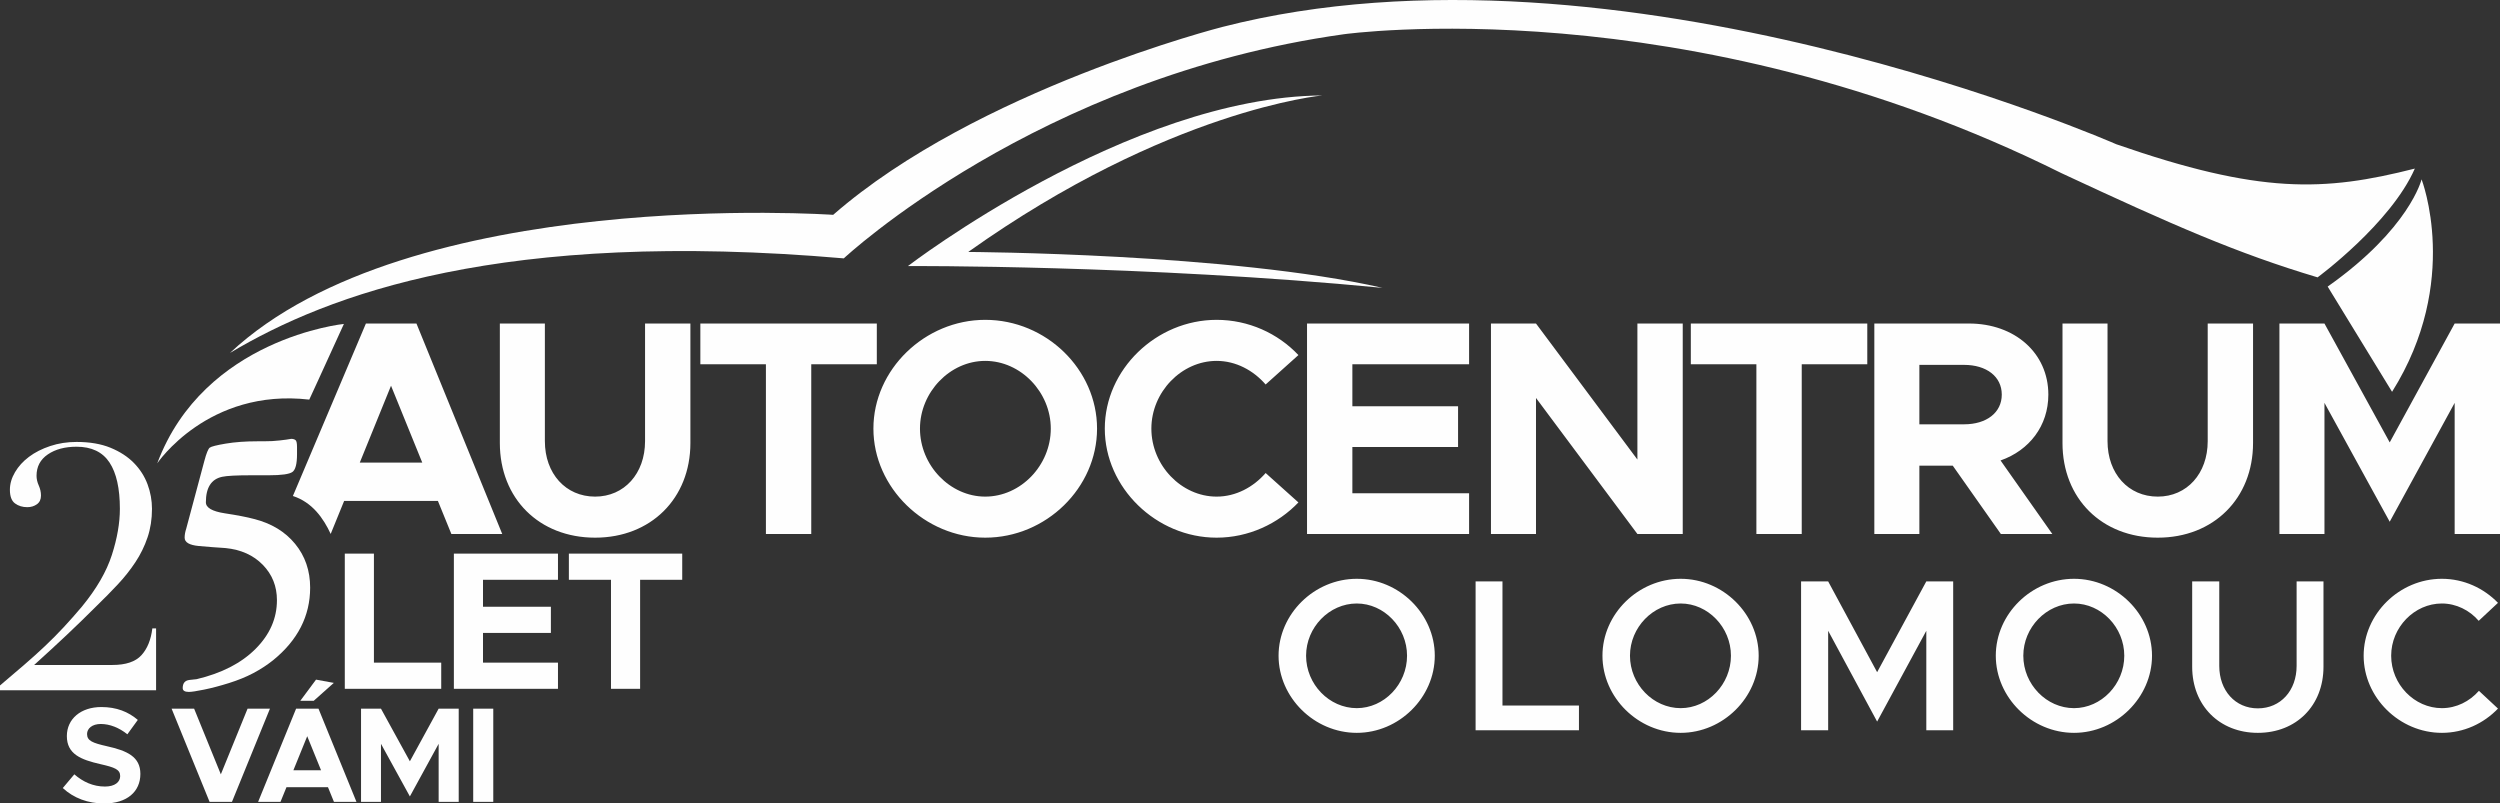 <?xml version="1.0" encoding="UTF-8"?>
<!DOCTYPE svg PUBLIC "-//W3C//DTD SVG 1.1//EN" "http://www.w3.org/Graphics/SVG/1.1/DTD/svg11.dtd">
<!-- Creator: CorelDRAW 2019 (64-Bit) -->
<svg xmlns="http://www.w3.org/2000/svg" xml:space="preserve" width="640.796mm" height="205.949mm" version="1.1" style="shape-rendering:geometricPrecision; text-rendering:geometricPrecision; image-rendering:optimizeQuality; fill-rule:evenodd; clip-rule:evenodd"
viewBox="0 0 64079.64 20594.91"
 xmlns:xlink="http://www.w3.org/1999/xlink"
 xmlns:xodm="http://www.corel.com/coreldraw/odm/2003">
 <rect x="0" y="0" width="64079.64" height="20594.91" fill="#333333" stroke="none"/>
 <defs>
  <style type="text/css">
   <![CDATA[
    .fil0 {fill:#FEFEFE;fill-rule:nonzero}
   ]]>
  </style>
 </defs>
 <g id="Vrstva_x0020_1">
  <g id="_2534065666512">
   <path class="fil0" d="M61313.07 10042.87c1775.48,-2828.65 756.22,-5445.83 756.22,-5445.83 0,0 -302.49,1262.57 -2406.76,2748.7 0,0 1427.58,2333.36 1650.54,2697.13z"/>
   <path class="fil0" d="M4030.86 11874.88c0,0 1302.37,-1931.67 3896.18,-1632.14 0,0 328.82,-710.57 887.73,-1939.85 0,0 -3583.81,361.64 -4783.91,3571.99z"/>
   <path class="fil0" d="M35437.28 7378.62c-6115.5,-591.83 -12165.24,-558.94 -12165.24,-558.94 0,0 5655.17,-4340.06 10619.92,-4372.91 0,0 -3945.49,361.65 -9074.6,4011.27 0,0 6740.18,32.85 10619.92,920.58z"/>
   <path class="fil0" d="M5894.95 9046.31c2515.73,-1503.27 6987.31,-3180.11 15733.13,-2423.9 0,0 4964.86,-4647.48 12814.13,-5744.44 0,0 8766.18,-1233.43 18399.46,3561.49 2849.1,1328.11 4493.06,2051.43 6562.3,2669.8 0,0 1876.24,-1381.13 2492.8,-2788.37 -2326.29,591.84 -3970.24,657.57 -7651.69,-623.55 0,0 -12760.01,-5614.27 -22914.83,-3006.33 0,0 -6292.98,1603.51 -9974.5,4815.61 0,0 -10873.66,-758.31 -15460.8,3539.69z"/>
   <path class="fil0" d="M64079.64 13687.1l0 -5394.64 -1162.17 0 -1664.77 3046.74 -1672.59 -3046.74 -1154.31 0 0 5394.64 1154.31 0 0 -3360.86 1672.59 3046.78 1664.77 -3046.78 0 3360.86 1162.17 0zm-6329.9 -2332.19l0 -3062.45 -1162.12 0 0 3015.35c0,832.33 -534,1421.29 -1279.98,1421.29 -753.87,0 -1287.84,-588.96 -1287.84,-1421.29l0 -3015.35 -1154.3 0 0 3062.45c0,1421.33 1005.14,2426.47 2442.14,2426.47 1429.19,0 2442.1,-1005.14 2442.1,-2426.47zm-5144.89 2332.19l-1327.04 -1884.58c738.12,-259.16 1224.98,-887.36 1224.98,-1688.3 0,-1067.96 -863.79,-1821.76 -2033.86,-1821.76l-2426.39 0 0 5394.64 1154.36 0 0 -1751.13 855.89 0 1232.84 1751.13 1319.22 0zm-2261.54 -2811.18l-1146.41 0 0 -1523.36 1146.41 0c573.24,0 965.89,298.38 965.89,761.66 0,463.32 -392.65,761.7 -965.89,761.7zm-4161.73 -1539.07l1680.42 0 0 -1044.39 -4523.07 0 0 1044.39 1680.45 0 0 4350.25 1162.2 0 0 -4350.25zm-4212.03 4350.25l1162.17 0 0 -5394.64 -1162.17 0 0 3486.46 -2599.15 -3486.46 -1154.35 0 0 5394.64 1154.35 0 0 -3486.5 2599.15 3486.5zm-8468.06 0l4153.98 0 0 -1044.39 -2991.82 0 0 -1185.7 2709.12 0 0 -1044.42 -2709.12 0 0 -1075.74 2991.82 0 0 -1044.39 -4153.98 0 0 5394.64zm-3989.84 -2701.26c0,-934.43 769.54,-1735.37 1672.55,-1735.37 494.71,0 942.32,243.45 1256.41,604.66l840.18 -753.87c-526.06,-557.57 -1279.89,-903.04 -2096.59,-903.04 -1546.93,0 -2866.15,1272.12 -2866.15,2787.62 0,1515.56 1319.22,2795.54 2866.15,2795.54 816.7,0 1570.53,-353.41 2096.59,-903.08l-840.18 -753.83c-314.09,361.21 -761.7,604.63 -1256.41,604.63 -903.01,0 -1672.55,-800.94 -1672.55,-1743.26zm-1392.24 0c0,-1515.5 -1303.52,-2787.62 -2866.19,-2787.62 -1546.92,0 -2866.15,1272.12 -2866.15,2787.62 0,1515.56 1319.23,2795.54 2866.15,2795.54 1562.67,0 2866.19,-1279.98 2866.19,-2795.54zm-1185.74 0c0,942.32 -769.51,1743.26 -1680.45,1743.26 -903.04,0 -1672.55,-800.94 -1672.55,-1743.26 0,-934.43 769.51,-1735.37 1672.55,-1735.37 910.94,0 1680.45,800.94 1680.45,1735.37zm-6139.83 -1648.99l1680.45 0 0 -1044.39 -4523.07 0 0 1044.39 1680.42 0 0 4350.25 1162.2 0 0 -4350.25zm-3097.71 2018.06l0 -3062.45 -1162.17 0 0 3015.35c0,832.33 -533.96,1421.29 -1279.98,1421.29 -753.87,0 -1287.84,-588.96 -1287.84,-1421.29l0 -3015.35 -1154.26 0 0 3062.45c0,1421.33 1005.1,2426.47 2442.1,2426.47 1429.15,0 2442.15,-1005.14 2442.15,-2426.47zm-4822.99 2332.19l-2198.66 -5394.64 -1295.69 0 -1871.41 4420.57c496.56,161.01 782.69,570.47 968.91,972.82l344.96 -846.83 2402.9 0 345.47 848.08 1303.52 0zm-2049.49 -1829.62l-1601.88 0 800.94 -1970.95 800.94 1970.95z"/>
   <path class="fil0" d="M34776.85 18784.29c1082.95,0 1999.31,-905.23 1999.31,-1977.04 0,-1071.86 -916.36,-1971.56 -1999.31,-1971.56 -1088.52,0 -2004.84,899.7 -2004.84,1971.56 0,1071.81 916.32,1977.04 2004.84,1977.04zm0 -633.1c-705.32,0 -1299.52,-610.91 -1299.52,-1343.94 0,-727.55 594.2,-1338.46 1299.52,-1338.46 699.75,0 1288.43,610.91 1288.43,1338.46 0,733.03 -588.68,1343.94 -1288.43,1343.94zm3734.24 -66.65l0 -3182.2 -688.66 0 0 3815.3 2649.08 0 0 -633.1 -1960.42 0zm4567.77 699.75c1082.95,0 1999.31,-905.23 1999.31,-1977.04 0,-1071.86 -916.36,-1971.56 -1999.31,-1971.56 -1088.52,0 -2004.84,899.7 -2004.84,1971.56 0,1071.81 916.32,1977.04 2004.84,1977.04zm0 -633.1c-705.29,0 -1299.53,-610.91 -1299.53,-1343.94 0,-727.55 594.24,-1338.46 1299.53,-1338.46 699.75,0 1288.42,610.91 1288.42,1338.46 0,733.03 -588.67,1343.94 -1288.42,1343.94zm3086.13 566.45l694.19 0 0 -2549.09 1255.14 2326.99 1260.63 -2326.99 0 2549.09 688.66 0 0 -3815.3 -688.66 0 -1260.63 2326.96 -1255.14 -2326.96 -694.19 0 0 3815.3zm6995.81 66.65c1082.94,0 1999.31,-905.23 1999.31,-1977.04 0,-1071.86 -916.37,-1971.56 -1999.31,-1971.56 -1088.52,0 -2004.85,899.7 -2004.85,1971.56 0,1071.81 916.33,1977.04 2004.85,1977.04zm0 -633.1c-705.32,0 -1299.53,-610.91 -1299.53,-1343.94 0,-727.55 594.21,-1338.46 1299.53,-1338.46 699.74,0 1288.43,610.91 1288.43,1338.46 0,733.03 -588.69,1343.94 -1288.43,1343.94zm4711.68 633.1c988.51,0 1682.72,-699.75 1682.72,-1693.81l0 -2188.14 -688.65 0 0 2165.91c0,633.09 -410.96,1088.47 -994.07,1088.47 -577.58,0 -988.58,-455.38 -988.58,-1088.47l0 -2165.91 -694.19 0 0 2188.14c0,994.06 699.75,1693.81 1682.77,1693.81zm4717.21 0c560.89,0 1071.83,-238.8 1438.36,-622l-488.7 -455.38c-238.8,272.09 -577.59,444.28 -949.66,444.28 -705.32,0 -1299.56,-610.91 -1299.56,-1343.94 0,-727.55 594.24,-1338.46 1299.56,-1338.46 366.54,0 710.86,172.2 944.09,444.29l494.27 -460.95c-366.53,-377.63 -877.47,-616.44 -1438.36,-616.44 -1088.52,0 -2004.87,899.7 -2004.87,1971.56 0,1071.81 916.35,1977.04 2004.87,1977.04z"/>
   <path class="fil0" d="M4000.79 16107.7l-96.27 0c-35.03,291.92 -128.45,520.87 -280.16,687.23 -151.82,166.33 -399.8,249.51 -744.14,249.51l-2004.73 0c303.37,-274.25 582.15,-531.03 836.04,-770.37 253.88,-239.31 512.11,-490.26 774.79,-752.9 186.69,-180.87 364.66,-361.85 534,-542.8 169.21,-180.86 319.51,-370.56 450.85,-569.1 131.3,-198.26 234.85,-409.89 310.8,-634.65 75.76,-224.61 113.79,-468.37 113.79,-731.01 0,-215.85 -38.03,-425.92 -113.79,-630.32 -75.95,-204.2 -192.63,-386.55 -350.2,-547.13 -157.61,-160.46 -357.55,-290.24 -599.67,-389.6 -242.27,-99.17 -532.63,-148.81 -871.06,-148.81 -239.39,0 -463.99,35.02 -674.14,105.07 -210.1,70.01 -391.05,161.91 -542.75,275.77 -151.86,113.79 -271.4,245.09 -358.92,393.94 -87.56,148.82 -131.34,299.15 -131.34,450.82 0,169.34 43.78,286.06 131.34,350.24 87.52,64.23 192.55,96.24 315.14,96.24 93.3,0 175.12,-24.74 245.13,-74.43 70,-49.48 105.03,-123.87 105.03,-223.2 0,-87.52 -19,-173.59 -56.88,-258.26 -38.03,-84.55 -56.91,-167.69 -56.91,-249.51 0,-233.36 96.32,-415.83 288.91,-547.13 192.59,-131.34 437.72,-197.01 735.39,-197.01 385.18,0 666.7,134.35 844.79,402.74 177.98,268.5 267.02,665.34 267.02,1190.58 0,361.93 -68.68,755.91 -205.72,1181.9 -137.21,426.08 -392.62,866.69 -766.04,1321.89 -157.61,186.84 -312.28,361.96 -463.99,525.28 -151.82,163.47 -310.8,323.93 -477.12,481.5 -166.33,157.61 -344.46,318.15 -534,481.5 -189.74,163.47 -398.32,341.41 -625.98,534l0 122.58 4000.79 0 0 -1584.56z"/>
   <path class="fil0" d="M9584.21 16984.57l0 -2794.42 -746.54 0 0 3465.32 2471.63 0 0 -670.9 -1725.09 0zm4717.69 -2123.57l0 -670.85 -2668.35 0 0 3465.32 2668.35 0 0 -670.9 -1921.81 0 0 -761.66 1740.22 0 0 -670.85 -1740.22 0 0 -691.06 1921.81 0zm1358.87 2794.47l746.49 0 0 -2794.47 1079.45 0 0 -670.85 -2905.42 0 0 670.85 1079.48 0 0 2794.47z"/>
   <path class="fil0" d="M2669.83 20594.91c584.33,0 928.36,-302.26 928.36,-757.79 0,-441.84 -340.55,-594.89 -855.28,-709.7 -368.87,-83.47 -511.53,-139.11 -511.53,-313.08 0,-142.61 132.24,-257.4 351.46,-257.4 229.64,0 469.75,93.89 681.75,264.35l267.54 -368.59c-243.22,-208.48 -545.68,-330.06 -935.39,-330.06 -521.72,0 -883.13,302.26 -883.13,743.9 0,462.65 357.94,605.3 862.28,720.09 365.36,83.5 504.54,135.66 504.54,306.12 0,149.6 -132.24,267.86 -389.72,267.86 -302.73,0 -560.1,-118.26 -785.95,-313.07l-295.46 351.3c278.09,257.08 646.45,396.07 1060.53,396.07zm3675.88 -2430.56l-685.03 1682.95 -685.02 -1682.95 -577.19 0 973.62 2388.82 573.75 0 973.62 -2388.82 -573.75 0zm2210.47 -660.79l-455.54 -83.43 -403.33 542.53 344.23 0 514.64 -459.1zm3.48 3049.61l577.19 0 -973.58 -2388.82 -573.76 0 -973.61 2388.82 573.72 0 153 -375.58 1064.04 0 153 375.58zm-1039.67 -809.87l354.64 -872.93 354.69 872.93 -709.33 0zm1734.12 809.87l510.82 0 0 -1488.22 740.97 1349.15 737.55 -1349.15 0 1488.22 514.28 0 0 -2388.82 -514.28 0 -737.55 1349.15 -740.97 -1349.15 -510.82 0 0 2388.82zm2875.09 0l514.3 0 0 -2388.82 -514.3 0 0 2388.82z"/>
   <path class="fil0" d="M4772.25 13554.76l465.24 -1738.87c52.79,-197.97 98.98,-311.8 138.58,-341.5 39.59,-29.7 176.52,-64.34 410.79,-103.94 234.27,-39.59 506.49,-59.39 816.64,-59.39l158.38 0c151.78,0 287.07,-6.6 405.85,-21.45 118.78,-13.19 217.77,-26.39 296.96,-41.24 46.19,0 82.49,11.55 108.89,31.35 26.39,19.79 39.59,79.18 39.59,178.17l0 188.08c0,245.81 -39.59,395.94 -118.78,452.04 -79.19,56.09 -280.47,84.14 -603.82,84.14l-445.44 0c-382.75,0 -633.52,13.19 -752.3,39.59 -277.17,59.39 -415.75,277.16 -415.75,653.31 0,138.59 161.68,232.62 485.04,282.12 323.35,49.49 570.82,97.33 742.4,143.53 448.74,112.18 801.79,325 1059.16,638.46 257.36,313.46 386.05,687.96 386.05,1123.5 0,725.91 -316.76,1346.23 -950.28,1860.96 -158.38,125.38 -328.3,235.92 -509.78,331.6 -181.48,95.69 -387.7,179.83 -618.67,252.42 -230.97,72.59 -443.79,128.68 -638.46,168.28 -194.68,39.59 -325.01,59.39 -391,59.39 -105.59,0 -158.38,-32.99 -158.38,-98.99 0,-125.38 57.74,-194.67 173.23,-207.87 115.48,-13.2 176.52,-19.8 183.12,-19.8 640.12,-151.78 1143.3,-409.14 1509.55,-775.39 366.25,-366.25 549.38,-782 549.38,-1250.54 0,-354.7 -120.44,-656.61 -361.3,-904.08 -240.87,-247.47 -559.28,-391 -955.23,-430.59 -217.77,-13.2 -447.09,-31.35 -687.96,-52.79 -240.86,-23.1 -361.3,-94.04 -361.3,-212.83 0,-72.59 13.2,-148.48 39.6,-227.67z"/>
  </g>
 </g>
</svg>
